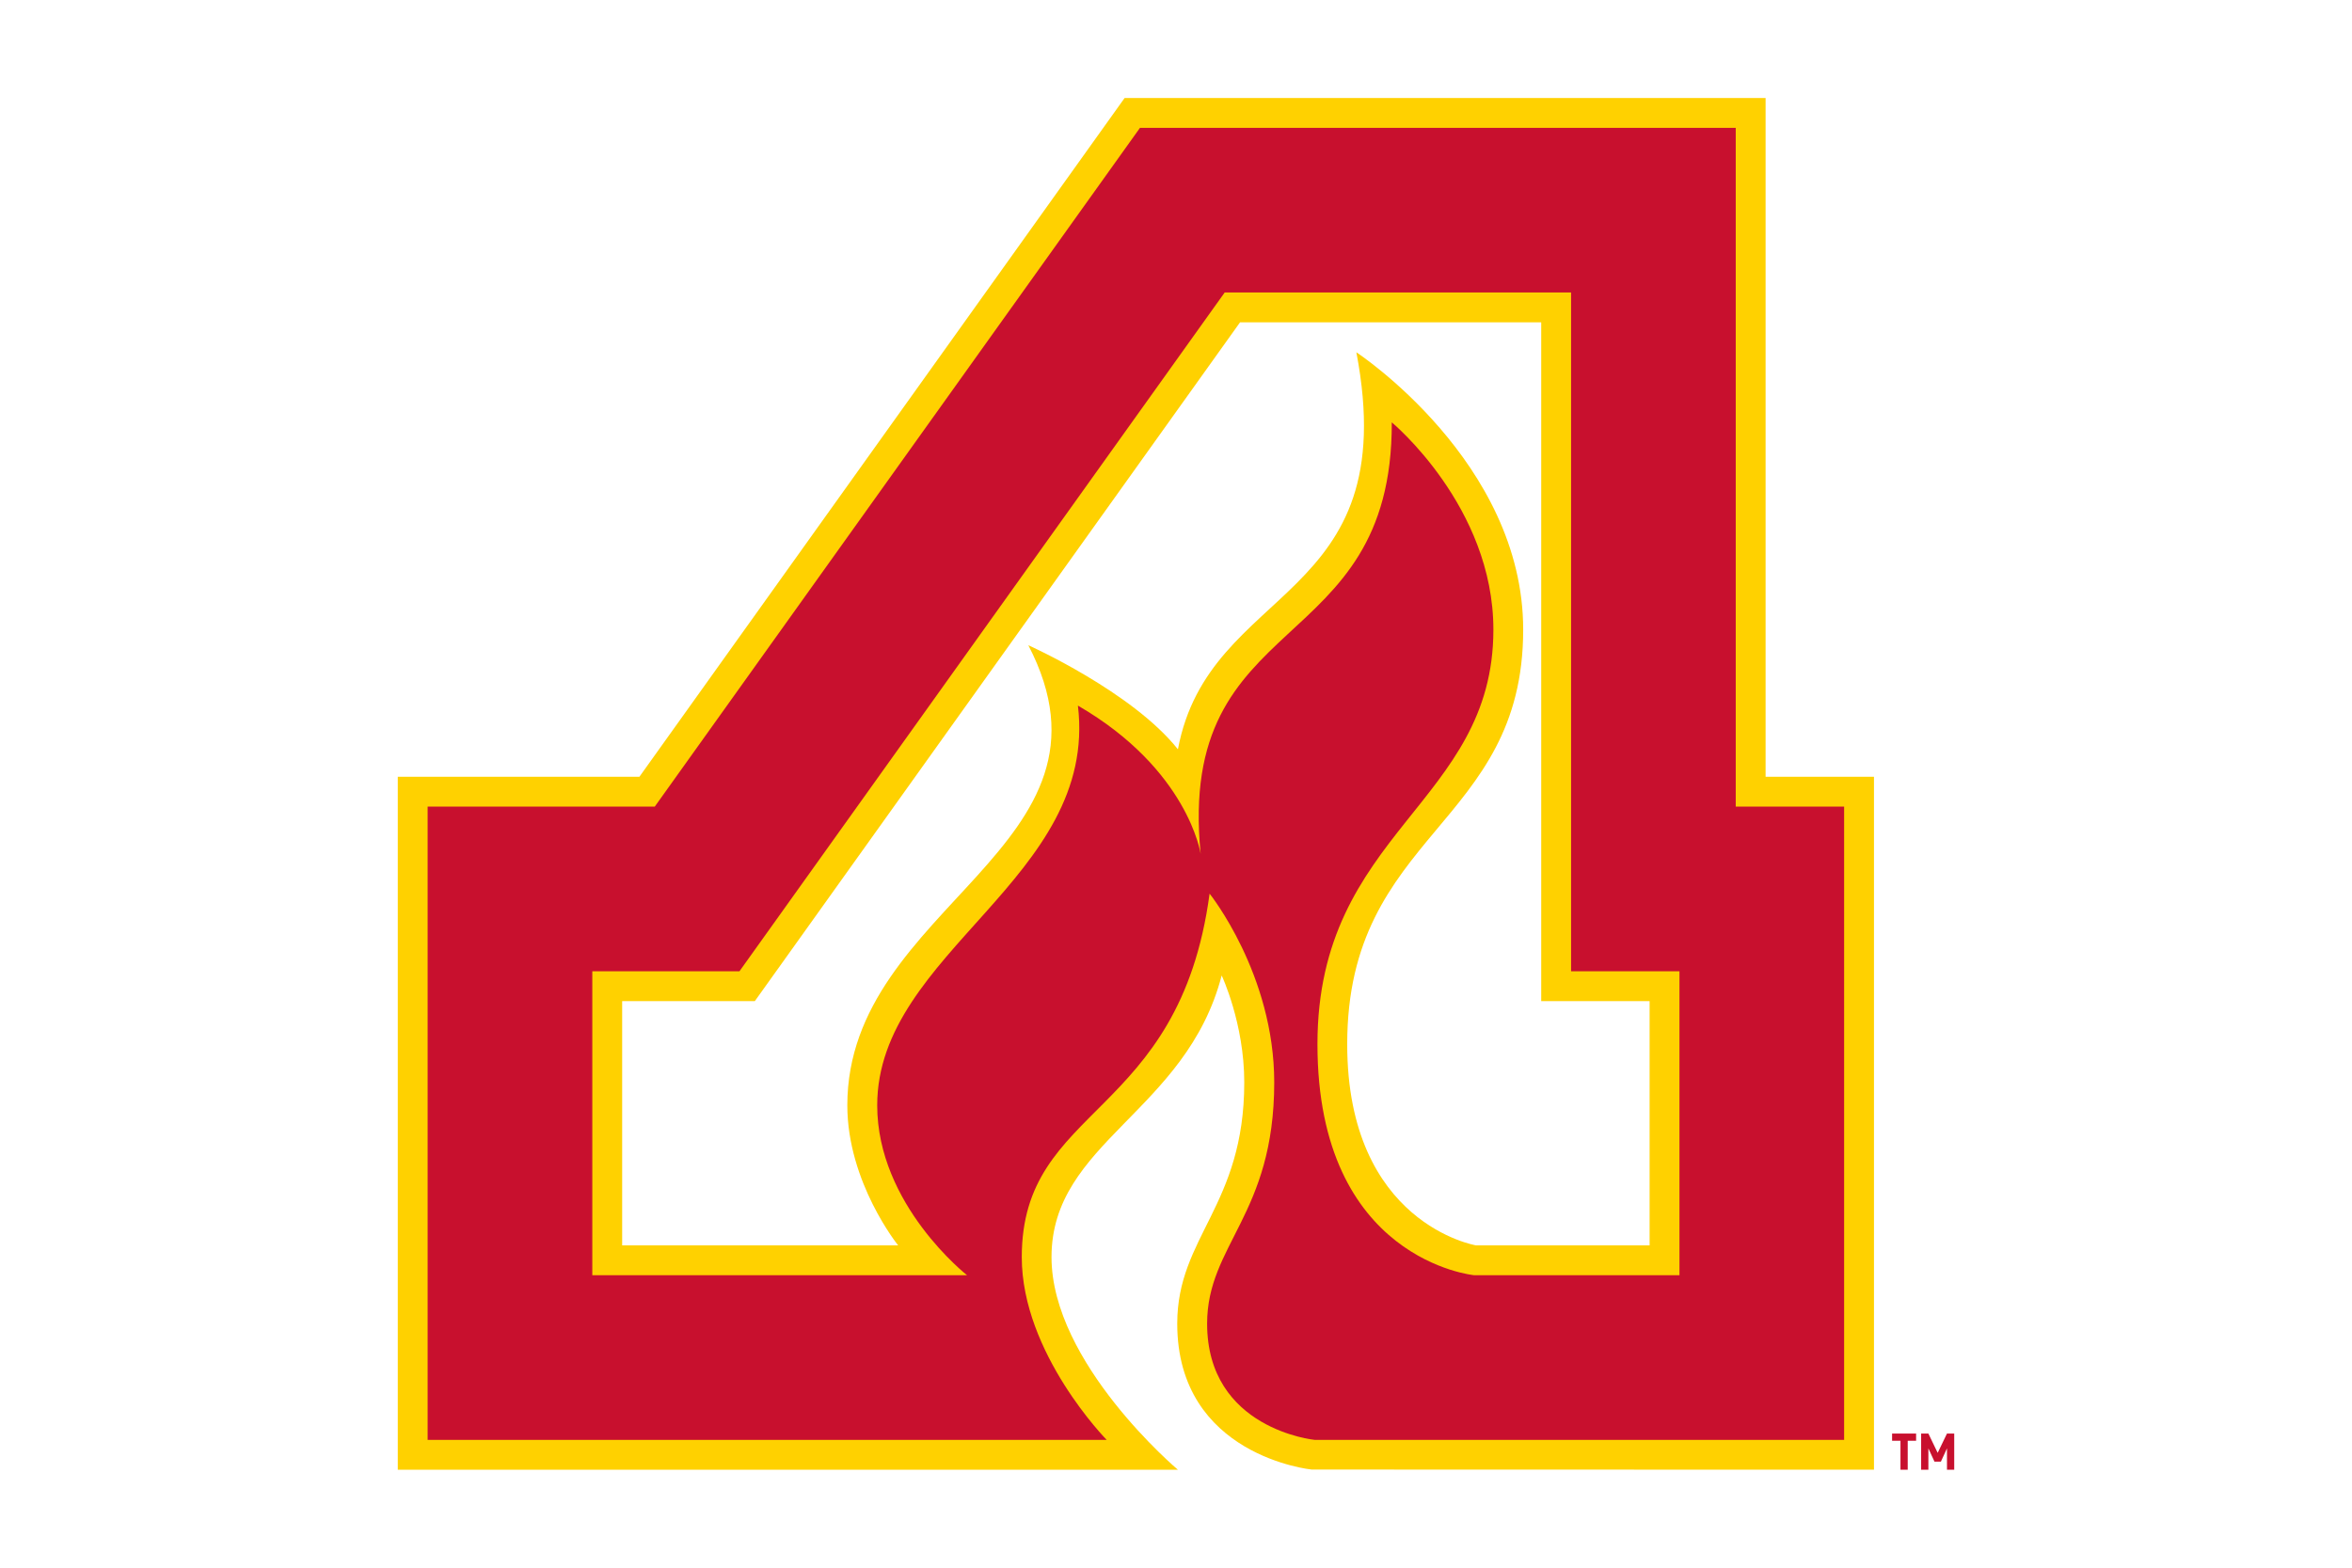<svg xmlns="http://www.w3.org/2000/svg" viewBox="0 0 960 640" xml:space="preserve" width="960" height="640"><path fill="#C8102E" d="M778.66 588.176V600h-2.956v-11.824h-3.423v-2.938h9.802v2.938h-3.422zM794.685 600v-8.713l-2.49 5.428h-2.612l-2.49-5.427V600h-2.956v-14.762h2.956l3.796 7.883 3.795-7.883h2.957V600h-2.957z"/><path fill="#FFD100" d="M720.65 317.114V40H459.03L260.98 317.114h-98.62V600h318.402s-51.573-43.474-51.573-86.8c0-46.968 54.92-59.153 69.458-114.97 0 0 9.215 19.516 9.215 43.632 0 50.434-27.355 62.959-27.355 98.502 0 54.153 54.892 59.577 54.892 59.577L764.89 600V317.114H720.65zm-300.924-53.701c42.884 82.487-73.879 105.841-73.879 187.84 0 31.483 20.743 57.164 20.743 57.164H253.942v-99.72h54.153l198.048-277.115h122.922v277.115h44.242v99.72h-70.856s-52.573-8.695-52.573-82.148c0-86.463 71.83-89 71.83-169.222 0-68.546-68.091-113.229-68.091-113.229 19.683 103.074-60.035 93.936-72.833 162.078-18.787-23.609-61.058-42.483-61.058-42.483z"/><path fill="#C8102E" d="M708.463 52.187H465.3L267.249 329.299h-92.704v258.519h277.16s-34.653-35.269-34.653-74.618c0-62.538 64.267-56.163 76.661-148.37 0 0 26.383 32.858 26.383 77.032 0 54.074-27.394 66.259-27.394 98.502 0 43.156 43.884 47.454 43.884 47.454h216.12V329.299h-44.243V52.187zm-22.969 468.418h-83.767s-63.992-5.989-63.992-94.337c0-86.97 71.813-98.14 71.813-169.221 0-50.265-41.475-84.622-41.475-84.622.315 97.143-88.03 75.143-78.005 176.18 0 0-5.064-34.458-50.103-60.544 8.43 70.532-81.921 100.488-81.921 163.192 0 40.62 36.68 69.352 36.68 69.352H241.757V396.509h60.068L499.88 119.397h141.373v277.112h44.242v124.096z"/></svg>
